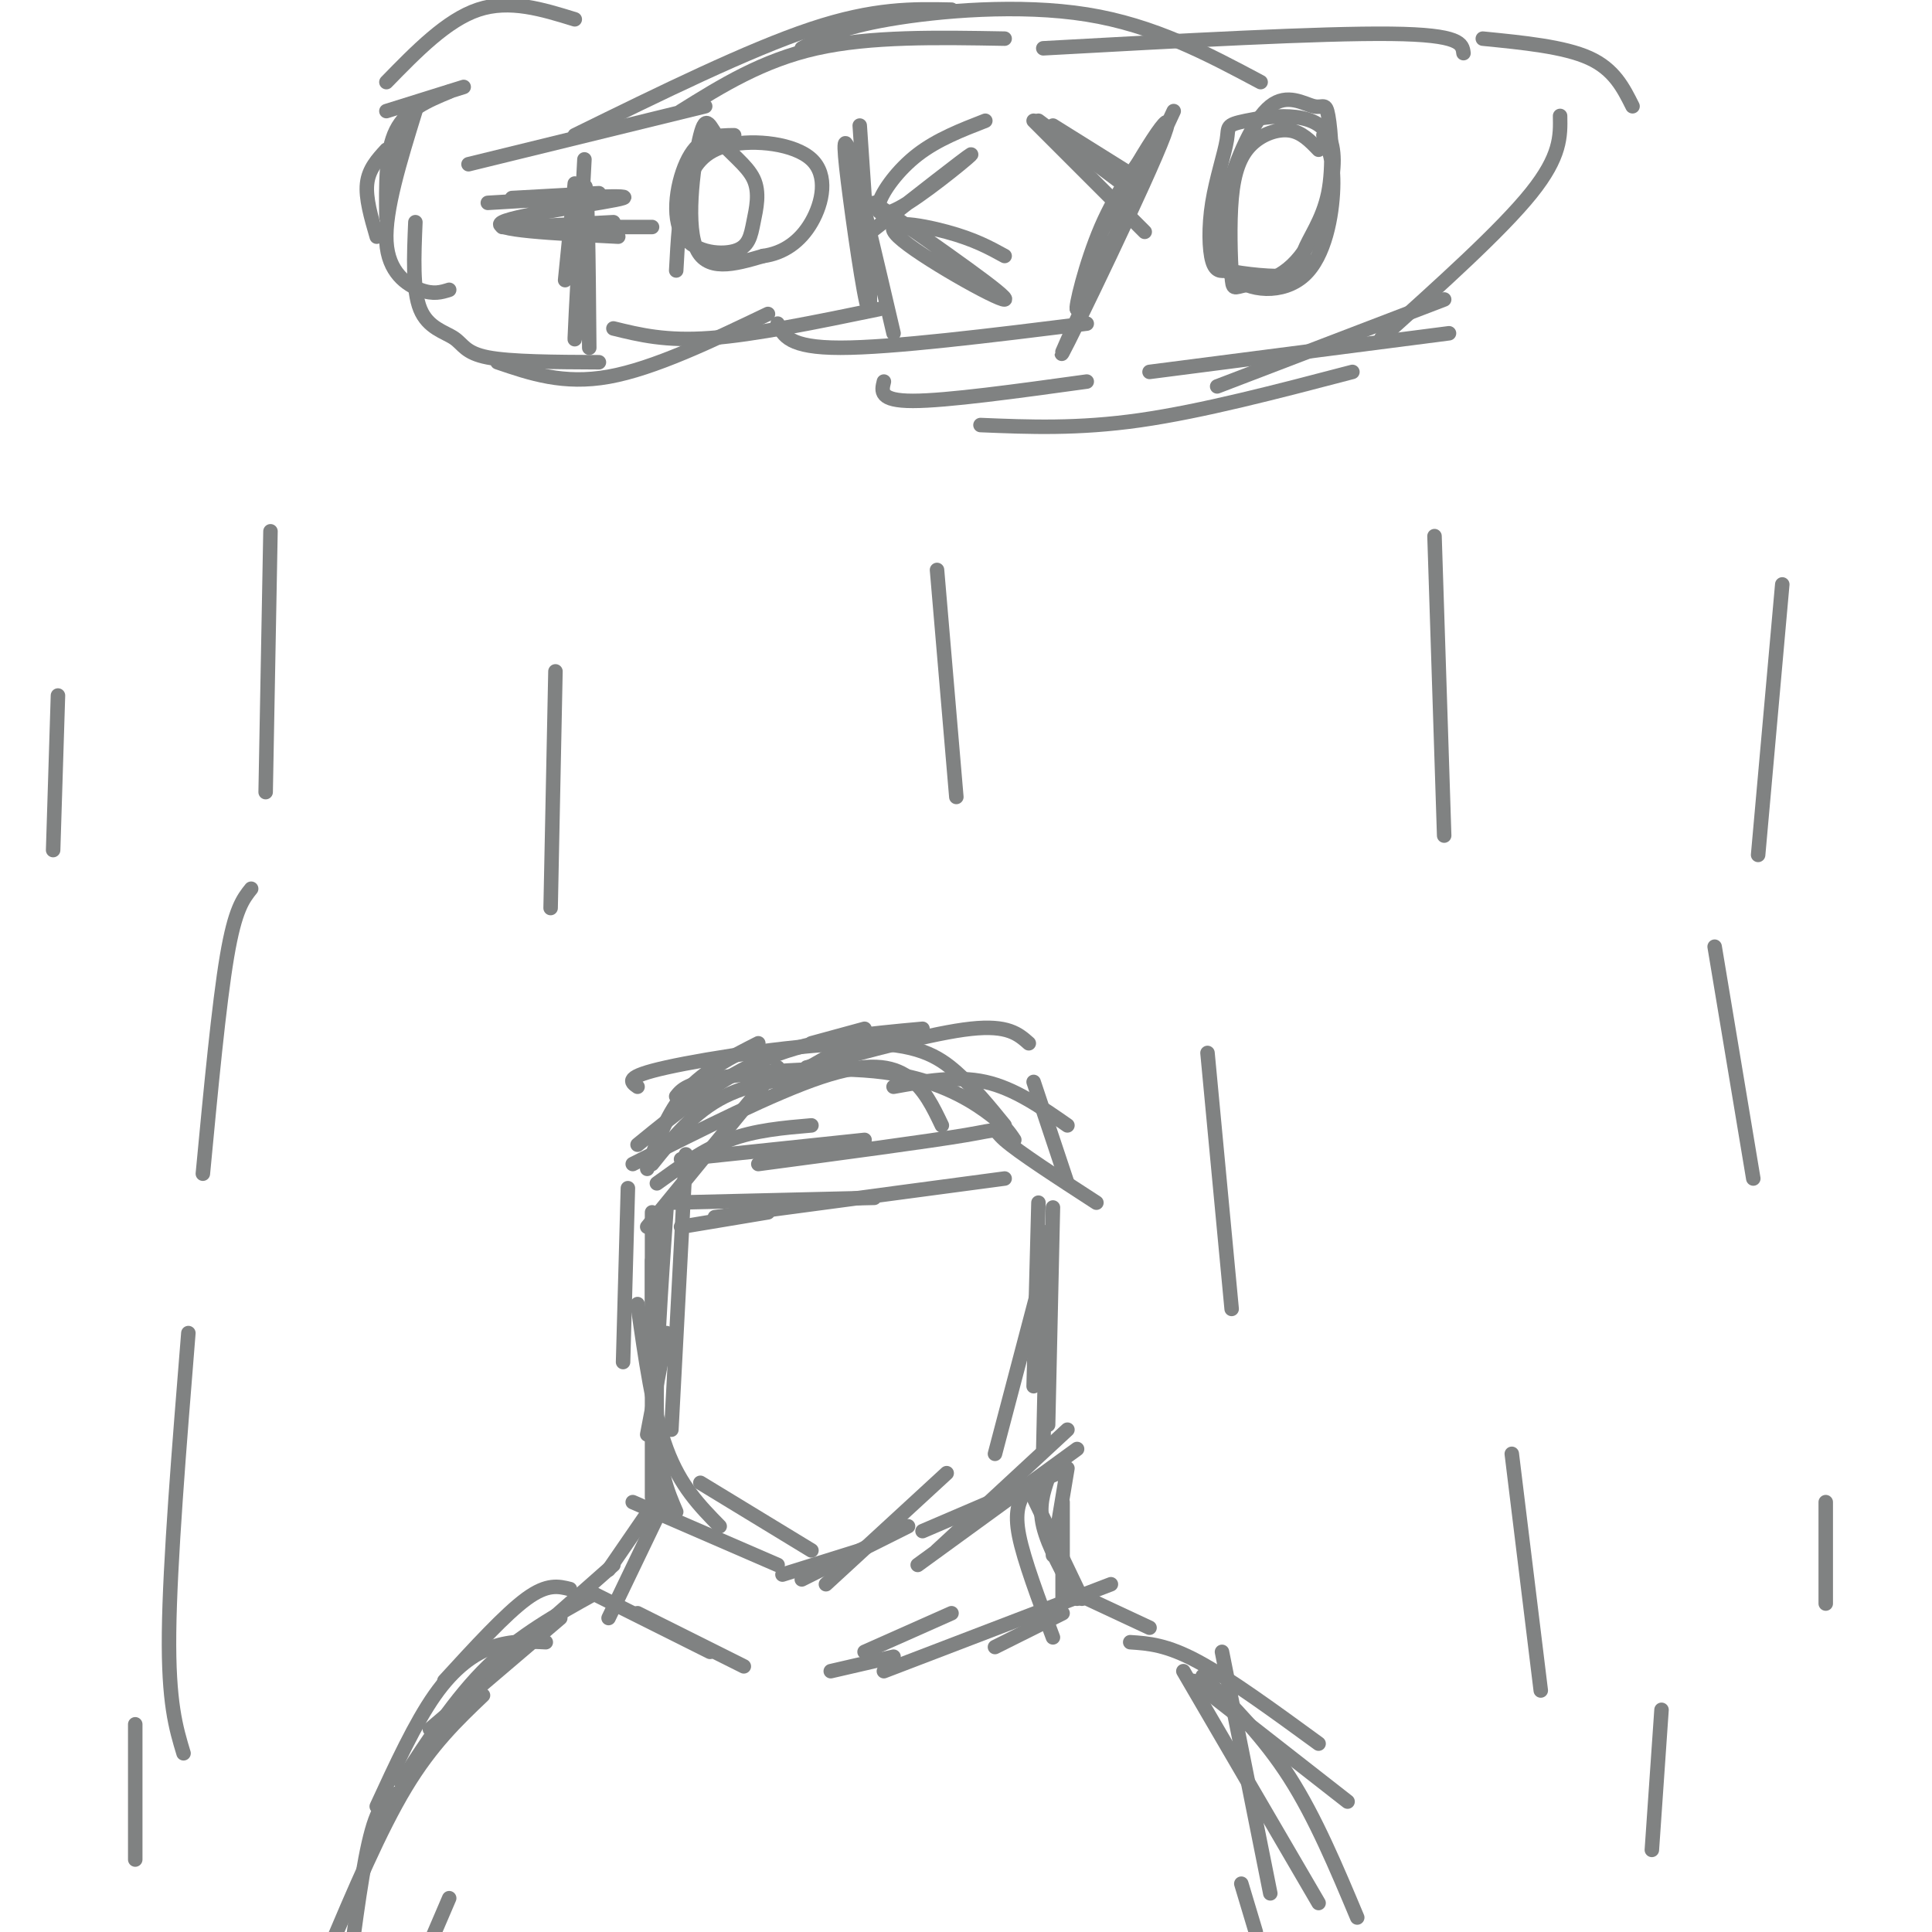 <svg viewBox='0 0 400 400' version='1.1' xmlns='http://www.w3.org/2000/svg' xmlns:xlink='http://www.w3.org/1999/xlink'><g fill='none' stroke='#808282' stroke-width='3' stroke-linecap='round' stroke-linejoin='round'><path d='M116,335c0.000,0.000 -27.000,23.000 -27,23'/><path d='M118,329c-2.333,-0.583 -4.667,-1.167 -9,2c-4.333,3.167 -10.667,10.083 -17,17'/><path d='M123,330c-7.667,4.250 -15.333,8.500 -22,15c-6.667,6.500 -12.333,15.250 -18,24'/><path d='M113,340c-3.578,-0.178 -7.156,-0.356 -11,1c-3.844,1.356 -7.956,4.244 -12,10c-4.044,5.756 -8.022,14.378 -12,23'/><path d='M100,351c-5.333,5.083 -10.667,10.167 -16,19c-5.333,8.833 -10.667,21.417 -16,34'/><path d='M83,371c-2.083,0.750 -4.167,1.500 -6,8c-1.833,6.500 -3.417,18.750 -5,31'/><path d='M110,339c0.000,0.000 17.000,-15.000 17,-15'/><path d='M138,310c0.000,0.000 -12.000,25.000 -12,25'/><path d='M137,309c0.000,0.000 -11.000,16.000 -11,16'/><path d='M138,276c0.000,0.000 -4.000,21.000 -4,21'/><path d='M135,261c0.000,0.000 0.000,25.000 0,25'/><path d='M135,251c0.000,0.000 0.000,59.000 0,59'/><path d='M138,250c-1.167,16.750 -2.333,33.500 -2,44c0.333,10.500 2.167,14.750 4,19'/><path d='M132,270c1.583,11.167 3.167,22.333 6,30c2.833,7.667 6.917,11.833 11,16'/><path d='M131,311c0.000,0.000 30.000,13.000 30,13'/><path d='M145,307c0.000,0.000 23.000,14.000 23,14'/><path d='M162,326c0.000,0.000 16.000,-5.000 16,-5'/><path d='M166,327c0.000,0.000 22.000,-11.000 22,-11'/><path d='M171,328c0.000,0.000 25.000,-23.000 25,-23'/><path d='M215,249c0.000,0.000 -1.000,38.000 -1,38'/><path d='M218,250c0.000,0.000 -1.000,45.000 -1,45'/><path d='M217,255c0.000,0.000 -1.000,45.000 -1,45'/><path d='M216,263c0.000,0.000 -10.000,38.000 -10,38'/><path d='M221,296c0.000,0.000 -27.000,25.000 -27,25'/><path d='M219,305c0.000,0.000 -28.000,12.000 -28,12'/><path d='M223,300c0.000,0.000 -33.000,24.000 -33,24'/><path d='M220,311c0.000,0.000 0.000,21.000 0,21'/><path d='M223,330c0.000,0.000 15.000,7.000 15,7'/><path d='M234,340c3.750,0.250 7.500,0.500 14,4c6.500,3.500 15.750,10.250 25,17'/><path d='M247,348c0.000,0.000 32.000,25.000 32,25'/><path d='M249,347c6.333,6.333 12.667,12.667 18,21c5.333,8.333 9.667,18.667 14,29'/><path d='M245,346c0.000,0.000 28.000,48.000 28,48'/><path d='M253,342c0.000,0.000 10.000,50.000 10,50'/><path d='M123,330c0.000,0.000 24.000,12.000 24,12'/><path d='M132,334c0.000,0.000 22.000,11.000 22,11'/><path d='M172,346c0.000,0.000 13.000,-3.000 13,-3'/><path d='M179,342c0.000,0.000 18.000,-8.000 18,-8'/><path d='M183,346c0.000,0.000 47.000,-18.000 47,-18'/><path d='M206,341c0.000,0.000 14.000,-7.000 14,-7'/><path d='M141,254c0.000,0.000 18.000,-3.000 18,-3'/><path d='M139,249c0.000,0.000 42.000,-1.000 42,-1'/><path d='M148,252c0.000,0.000 60.000,-8.000 60,-8'/><path d='M136,245c4.833,-3.500 9.667,-7.000 15,-9c5.333,-2.000 11.167,-2.500 17,-3'/><path d='M141,240c0.000,0.000 38.000,-4.000 38,-4'/><path d='M157,241c17.689,-2.356 35.378,-4.711 43,-6c7.622,-1.289 5.178,-1.511 8,1c2.822,2.511 10.911,7.756 19,13'/><path d='M134,254c0.000,0.000 27.000,-33.000 27,-33'/><path d='M135,241c4.333,-5.417 8.667,-10.833 15,-14c6.333,-3.167 14.667,-4.083 23,-5'/><path d='M131,241c14.622,-7.378 29.244,-14.756 39,-18c9.756,-3.244 14.644,-2.356 18,0c3.356,2.356 5.178,6.178 7,10'/><path d='M140,227c1.083,-1.375 2.167,-2.750 10,-4c7.833,-1.250 22.417,-2.375 33,-1c10.583,1.375 17.167,5.250 21,8c3.833,2.750 4.917,4.375 6,6'/><path d='M185,225c6.500,-1.167 13.000,-2.333 19,-1c6.000,1.333 11.500,5.167 17,9'/><path d='M134,242c2.083,-5.833 4.167,-11.667 8,-16c3.833,-4.333 9.417,-7.167 15,-10'/><path d='M132,237c8.583,-7.000 17.167,-14.000 27,-18c9.833,-4.000 20.917,-5.000 32,-6'/><path d='M132,225c-1.452,-1.012 -2.905,-2.024 6,-4c8.905,-1.976 28.167,-4.917 40,-5c11.833,-0.083 16.238,2.690 20,6c3.762,3.310 6.881,7.155 10,11'/><path d='M167,221c13.167,-3.583 26.333,-7.167 34,-8c7.667,-0.833 9.833,1.083 12,3'/><path d='M214,224c0.000,0.000 7.000,21.000 7,21'/><path d='M137,235c0.000,0.000 0.100,0.100 0.1,0.1'/><path d='M93,19c-4.417,1.833 -8.833,3.667 -11,8c-2.167,4.333 -2.083,11.167 -2,18'/><path d='M80,31c-1.833,2.000 -3.667,4.000 -4,7c-0.333,3.000 0.833,7.000 2,11'/><path d='M86,23c-3.178,10.289 -6.356,20.578 -6,27c0.356,6.422 4.244,8.978 7,10c2.756,1.022 4.378,0.511 6,0'/><path d='M86,46c-0.298,7.042 -0.595,14.083 1,18c1.595,3.917 5.083,4.708 7,6c1.917,1.292 2.262,3.083 7,4c4.738,0.917 13.869,0.958 23,1'/><path d='M103,75c6.833,2.333 13.667,4.667 23,3c9.333,-1.667 21.167,-7.333 33,-13'/><path d='M127,68c5.417,1.333 10.833,2.667 20,2c9.167,-0.667 22.083,-3.333 35,-6'/><path d='M161,67c1.167,2.500 2.333,5.000 13,5c10.667,0.000 30.833,-2.500 51,-5'/><path d='M183,79c-0.500,2.000 -1.000,4.000 6,4c7.000,0.000 21.500,-2.000 36,-4'/><path d='M203,88c10.083,0.417 20.167,0.833 33,-1c12.833,-1.833 28.417,-5.917 44,-10'/><path d='M238,77c0.000,0.000 62.000,-8.000 62,-8'/><path d='M252,80c0.000,0.000 47.000,-18.000 47,-18'/><path d='M286,70c12.417,-11.167 24.833,-22.333 31,-30c6.167,-7.667 6.083,-11.833 6,-16'/><path d='M97,34c0.000,0.000 49.000,-12.000 49,-12'/><path d='M119,28c18.000,-8.833 36.000,-17.667 49,-22c13.000,-4.333 21.000,-4.167 29,-4'/><path d='M141,23c8.417,-5.250 16.833,-10.500 28,-13c11.167,-2.500 25.083,-2.250 39,-2'/><path d='M166,10c3.844,-2.111 7.689,-4.222 18,-6c10.311,-1.778 27.089,-3.222 41,-1c13.911,2.222 24.956,8.111 36,14'/><path d='M216,10c28.750,-1.583 57.500,-3.167 72,-3c14.500,0.167 14.750,2.083 15,4'/><path d='M307,8c8.417,0.833 16.833,1.667 22,4c5.167,2.333 7.083,6.167 9,10'/><path d='M119,4c-6.750,-2.083 -13.500,-4.167 -20,-2c-6.500,2.167 -12.750,8.583 -19,15'/><path d='M96,18c0.000,0.000 -16.000,5.000 -16,5'/><path d='M56,110c0.000,0.000 -1.000,54.000 -1,54'/><path d='M52,184c-1.667,2.083 -3.333,4.167 -5,14c-1.667,9.833 -3.333,27.417 -5,45'/><path d='M39,276c-1.917,23.750 -3.833,47.500 -4,62c-0.167,14.500 1.417,19.750 3,25'/><path d='M194,118c0.000,0.000 4.000,47.000 4,47'/><path d='M250,218c0.000,0.000 5.000,53.000 5,53'/><path d='M313,301c0.000,0.000 6.000,49.000 6,49'/><path d='M297,111c0.000,0.000 2.000,62.000 2,62'/><path d='M355,196c0.000,0.000 8.000,48.000 8,48'/><path d='M378,311c0.000,0.000 0.000,21.000 0,21'/><path d='M115,139c0.000,0.000 -1.000,49.000 -1,49'/><path d='M119,38c0.000,0.000 -2.000,20.000 -2,20'/><path d='M106,41c0.000,0.000 18.000,-1.000 18,-1'/><path d='M121,40c0.000,0.000 0.000,12.000 0,12'/><path d='M108,47c0.000,0.000 19.000,-1.000 19,-1'/><path d='M152,28c-3.272,0.033 -6.545,0.066 -9,4c-2.455,3.934 -4.093,11.771 -2,16c2.093,4.229 7.916,4.852 11,4c3.084,-0.852 3.429,-3.178 4,-6c0.571,-2.822 1.369,-6.140 0,-9c-1.369,-2.860 -4.903,-5.261 -7,-8c-2.097,-2.739 -2.757,-5.814 -4,-1c-1.243,4.814 -3.069,17.518 -1,23c2.069,5.482 8.035,3.741 14,2'/><path d='M158,53c4.191,-0.560 7.670,-2.959 10,-7c2.330,-4.041 3.511,-9.722 0,-13c-3.511,-3.278 -11.715,-4.152 -17,-3c-5.285,1.152 -7.653,4.329 -9,9c-1.347,4.671 -1.674,10.835 -2,17'/><path d='M178,26c1.244,18.173 2.488,36.345 2,38c-0.488,1.655 -2.708,-13.208 -4,-23c-1.292,-9.792 -1.655,-14.512 0,-9c1.655,5.512 5.327,21.256 9,37'/><path d='M204,25c-4.968,1.933 -9.936,3.866 -14,7c-4.064,3.134 -7.223,7.469 -8,10c-0.777,2.531 0.829,3.258 6,0c5.171,-3.258 13.906,-10.502 13,-10c-0.906,0.502 -11.453,8.751 -22,17'/><path d='M181,42c14.125,9.863 28.250,19.726 27,20c-1.250,0.274 -17.875,-9.042 -22,-13c-4.125,-3.958 4.250,-2.560 10,-1c5.750,1.560 8.875,3.280 12,5'/><path d='M214,25c0.000,0.000 23.000,23.000 23,23'/><path d='M243,23c-12.381,26.577 -24.762,53.155 -23,50c1.762,-3.155 17.667,-36.042 21,-45c3.333,-8.958 -5.905,6.012 -11,16c-5.095,9.988 -6.048,14.994 -7,20'/><path d='M223,64c-0.511,0.178 1.711,-9.378 5,-17c3.289,-7.622 7.644,-13.311 12,-19'/><path d='M215,25c0.000,0.000 20.000,15.000 20,15'/><path d='M218,26c0.000,0.000 16.000,10.000 16,10'/><path d='M273,31c-1.750,-1.822 -3.501,-3.644 -6,-4c-2.499,-0.356 -5.748,0.753 -8,3c-2.252,2.247 -3.508,5.633 -4,11c-0.492,5.367 -0.221,12.716 0,16c0.221,3.284 0.392,2.503 3,2c2.608,-0.503 7.655,-0.728 12,-7c4.345,-6.272 7.989,-18.591 5,-24c-2.989,-5.409 -12.610,-3.908 -17,-3c-4.390,0.908 -3.548,1.223 -4,4c-0.452,2.777 -2.199,8.017 -3,13c-0.801,4.983 -0.658,9.709 0,12c0.658,2.291 1.829,2.145 3,2'/><path d='M254,56c3.306,0.713 10.072,1.495 13,1c2.928,-0.495 2.017,-2.266 3,-5c0.983,-2.734 3.861,-6.432 5,-12c1.139,-5.568 0.538,-13.006 0,-16c-0.538,-2.994 -1.012,-1.544 -3,-2c-1.988,-0.456 -5.491,-2.818 -9,0c-3.509,2.818 -7.026,10.816 -9,18c-1.974,7.184 -2.405,13.555 1,17c3.405,3.445 10.648,3.966 15,0c4.352,-3.966 5.815,-12.419 6,-18c0.185,-5.581 -0.907,-8.291 -2,-11'/><path d='M121,33c-1.044,19.800 -2.089,39.600 -2,37c0.089,-2.600 1.311,-27.600 2,-31c0.689,-3.400 0.844,14.800 1,33'/><path d='M128,49c-13.533,-0.689 -27.067,-1.378 -24,-3c3.067,-1.622 22.733,-4.178 25,-5c2.267,-0.822 -12.867,0.089 -28,1'/><path d='M135,47c0.000,0.000 -31.000,0.000 -31,0'/><path d='M130,246c0.000,0.000 -1.000,36.000 -1,36'/><path d='M142,239c0.000,0.000 -3.000,57.000 -3,57'/><path d='M212,309c-1.000,2.000 -2.000,4.000 -1,9c1.000,5.000 4.000,13.000 7,21'/><path d='M213,308c0.000,0.000 11.000,23.000 11,23'/><path d='M221,304c0.000,0.000 -3.000,18.000 -3,18'/><path d='M217,306c-1.000,2.917 -2.000,5.833 -1,10c1.000,4.167 4.000,9.583 7,15'/><path d='M257,390c0.000,0.000 3.000,10.000 3,10'/><path d='M93,393c0.000,0.000 -6.000,14.000 -6,14'/><path d='M12,144c0.000,0.000 -1.000,32.000 -1,32'/><path d='M28,357c0.000,0.000 0.000,28.000 0,28'/><path d='M369,121c0.000,0.000 -5.000,56.000 -5,56'/><path d='M344,354c0.000,0.000 -2.000,29.000 -2,29'/><path d='M178,215c0.000,0.000 -14.000,8.000 -14,8'/><path d='M179,213c0.000,0.000 -11.000,3.000 -11,3'/></g>
</svg>